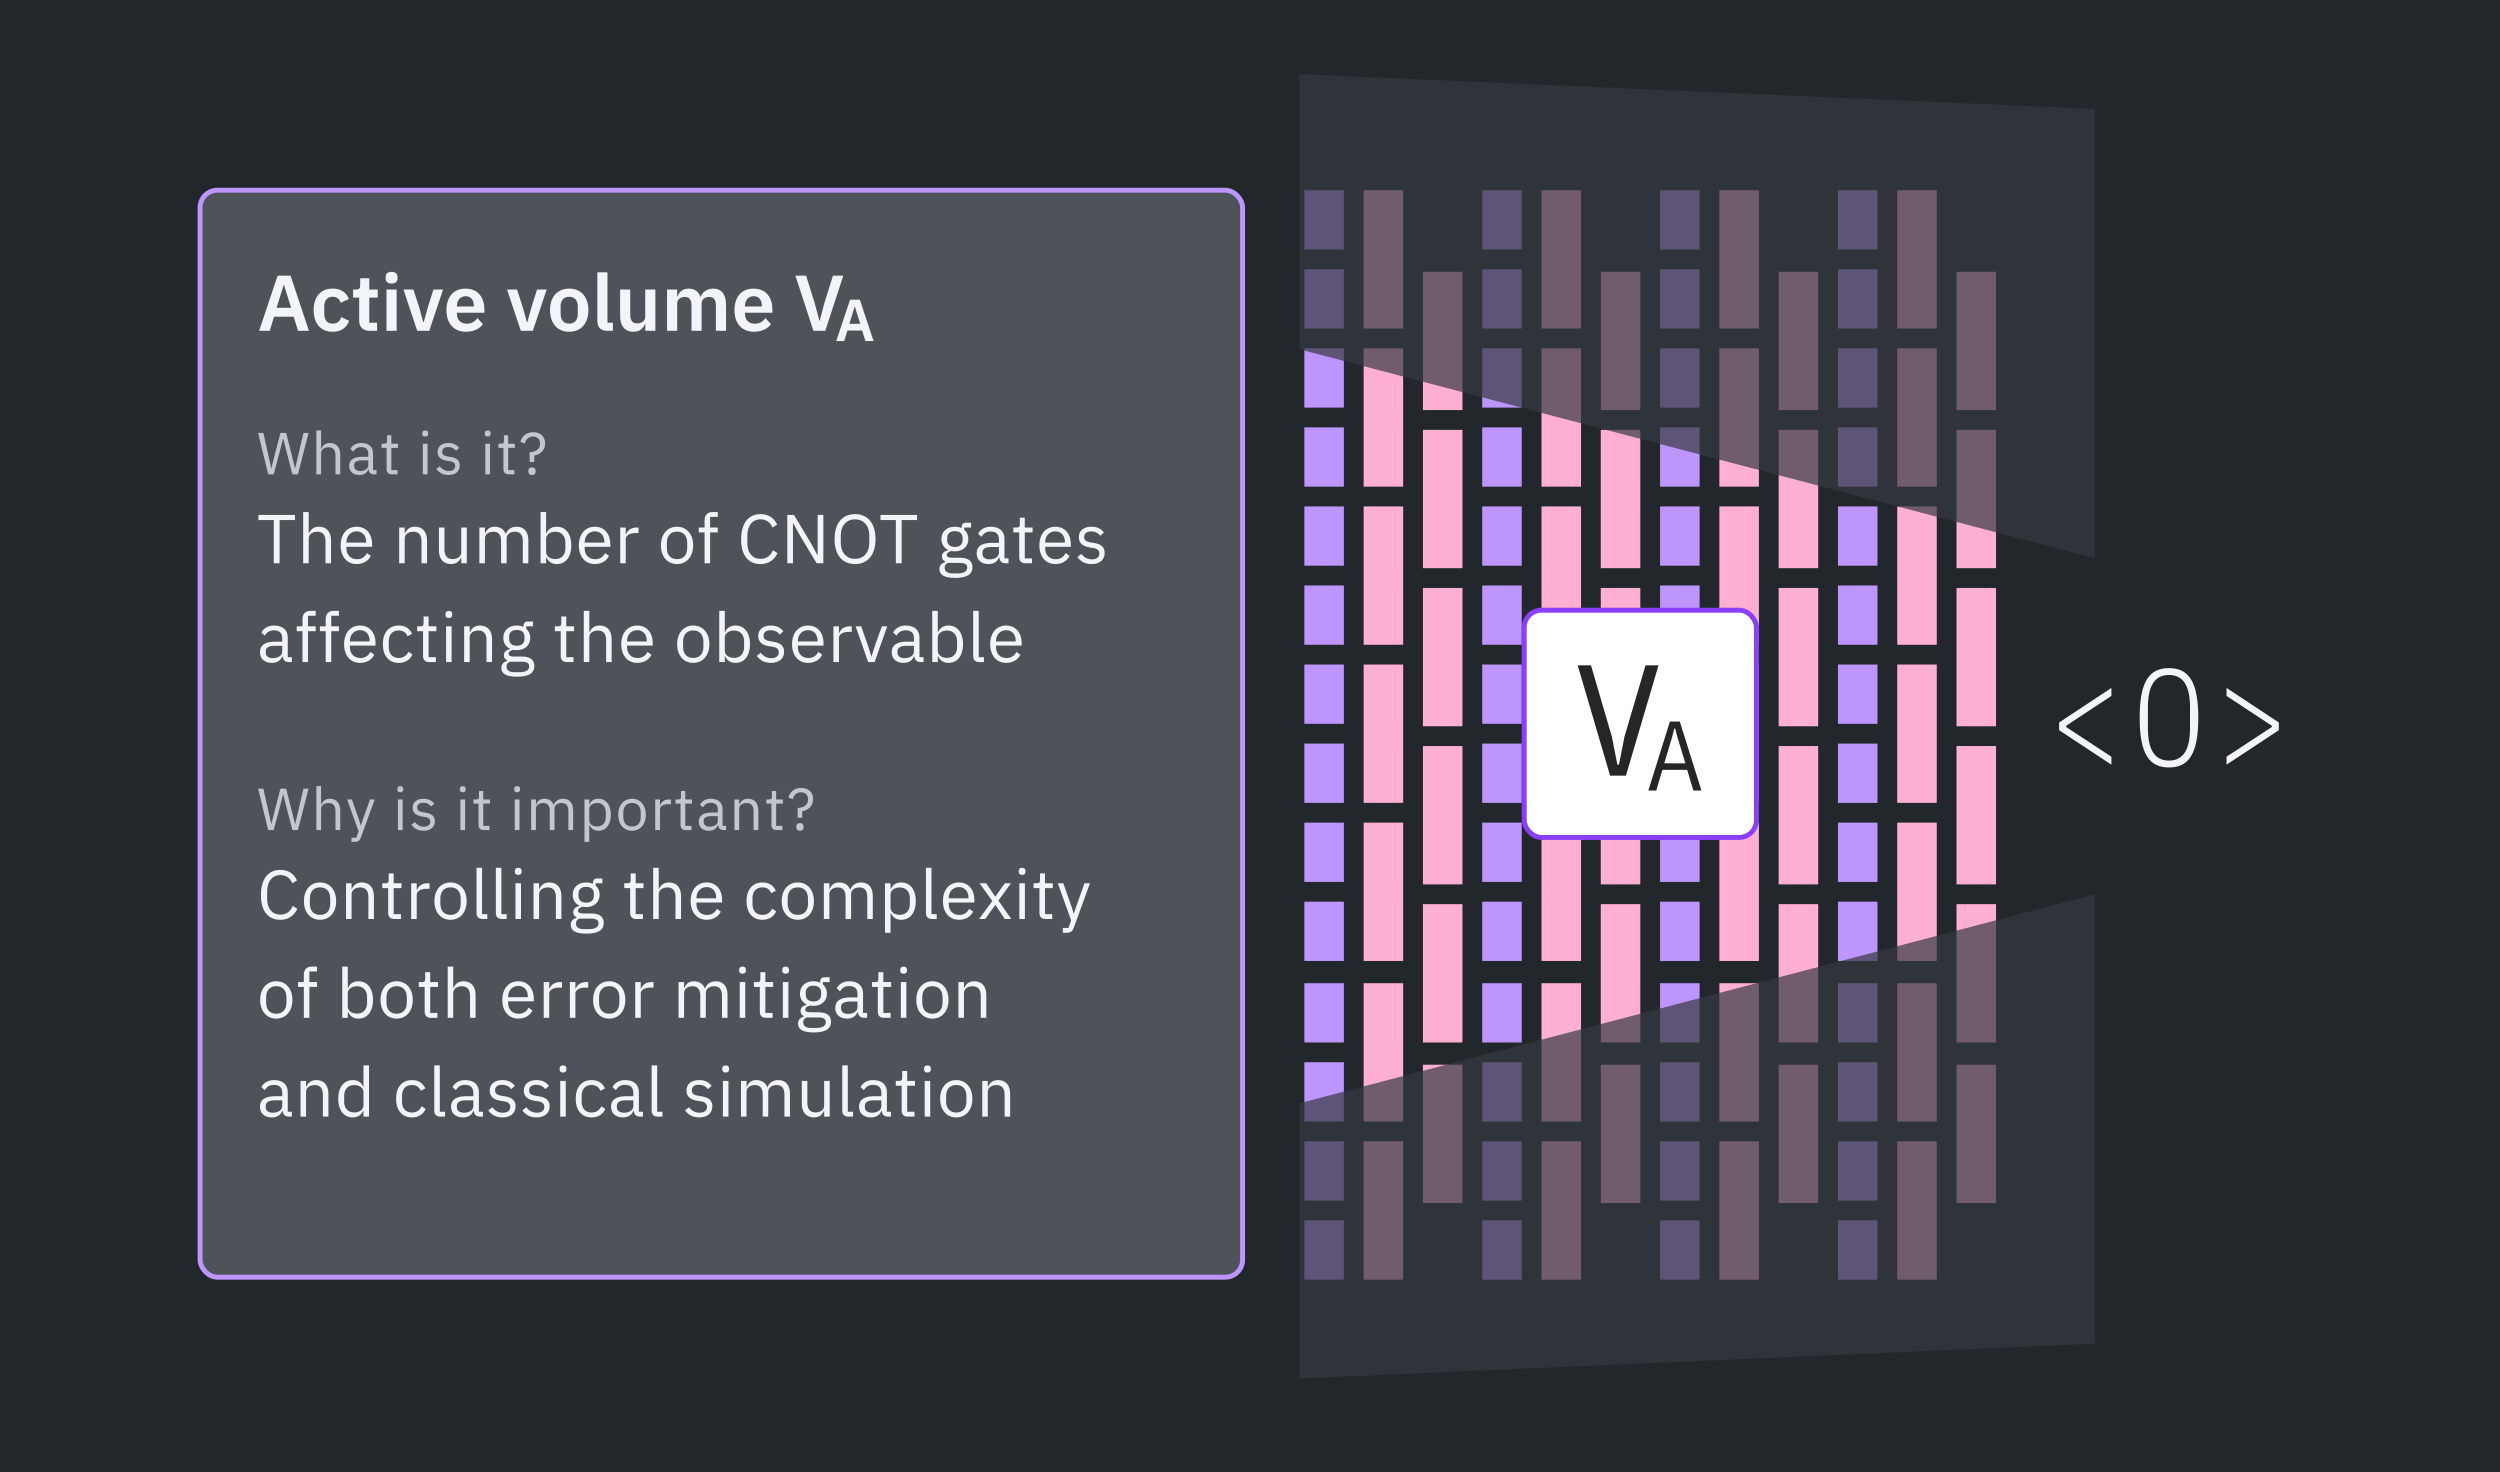 <svg width="506" height="298" viewBox="0 0 506 298" fill="none" xmlns="http://www.w3.org/2000/svg">
<rect width="506" height="298" fill="#21272A"/>
<path d="M427.349 154.777L416.766 147.787V146.227L427.349 139.237V140.852L418.186 146.896V147.146L427.349 153.162V154.777ZM438.999 155.334C435.045 155.334 433.067 152.688 433.067 145.28C433.067 137.872 435.045 135.226 438.999 135.226C442.954 135.226 444.932 137.872 444.932 145.28C444.932 152.688 442.954 155.334 438.999 155.334ZM438.999 153.942C441.924 153.942 443.261 151.686 443.261 147.397V143.164C443.261 138.875 441.924 136.619 438.999 136.619C436.075 136.619 434.738 138.875 434.738 143.164V147.397C434.738 151.686 436.075 153.942 438.999 153.942ZM450.65 154.777V153.162L459.813 147.146V146.896L450.65 140.852V139.237L461.233 146.227V147.787L450.65 154.777Z" fill="#F2F4F8"/>
<rect x="264" y="38.5" width="8" height="12" fill="#BE95FF"/>
<rect x="264" y="54.5" width="8" height="12" fill="#BE95FF"/>
<rect x="264" y="70.5" width="8" height="12" fill="#BE95FF"/>
<rect x="264" y="86.5" width="8" height="12" fill="#BE95FF"/>
<rect x="264" y="102.5" width="8" height="12" fill="#BE95FF"/>
<rect x="264" y="118.5" width="8" height="12" fill="#BE95FF"/>
<rect x="264" y="134.5" width="8" height="12" fill="#BE95FF"/>
<rect x="264" y="150.5" width="8" height="12" fill="#BE95FF"/>
<rect x="264" y="166.5" width="8" height="12" fill="#BE95FF"/>
<rect x="264" y="182.5" width="8" height="12" fill="#BE95FF"/>
<rect x="276" y="38.5" width="8" height="28" fill="#FFAFD2"/>
<rect x="276" y="70.5" width="8" height="28" fill="#FFAFD2"/>
<rect x="276" y="102.5" width="8" height="28" fill="#FFAFD2"/>
<rect x="276" y="134.5" width="8" height="28" fill="#FFAFD2"/>
<rect x="276" y="166.5" width="8" height="28" fill="#FFAFD2"/>
<rect x="288" y="55" width="8" height="28" fill="#FFAFD2"/>
<rect x="288" y="87" width="8" height="28" fill="#FFAFD2"/>
<rect x="288" y="119" width="8" height="28" fill="#FFAFD2"/>
<rect x="288" y="151" width="8" height="28" fill="#FFAFD2"/>
<rect x="288" y="183" width="8" height="28" fill="#FFAFD2"/>
<rect x="264" y="199" width="8" height="12" fill="#BE95FF"/>
<rect x="264" y="215" width="8" height="12" fill="#BE95FF"/>
<rect x="276" y="199" width="8" height="28" fill="#FFAFD2"/>
<rect x="288" y="215.5" width="8" height="28" fill="#FFAFD2"/>
<rect x="264" y="231" width="8" height="12" fill="#BE95FF"/>
<rect x="264" y="247" width="8" height="12" fill="#BE95FF"/>
<rect x="276" y="231" width="8" height="28" fill="#FFAFD2"/>
<rect x="300" y="38.5" width="8" height="12" fill="#BE95FF"/>
<rect x="300" y="54.5" width="8" height="12" fill="#BE95FF"/>
<rect x="300" y="70.5" width="8" height="12" fill="#BE95FF"/>
<rect x="300" y="86.5" width="8" height="12" fill="#BE95FF"/>
<rect x="300" y="102.5" width="8" height="12" fill="#BE95FF"/>
<rect x="300" y="118.5" width="8" height="12" fill="#BE95FF"/>
<rect x="300" y="134.5" width="8" height="12" fill="#BE95FF"/>
<rect x="300" y="150.5" width="8" height="12" fill="#BE95FF"/>
<rect x="300" y="166.5" width="8" height="12" fill="#BE95FF"/>
<rect x="300" y="182.5" width="8" height="12" fill="#BE95FF"/>
<rect x="312" y="38.5" width="8" height="28" fill="#FFAFD2"/>
<rect x="312" y="70.5" width="8" height="28" fill="#FFAFD2"/>
<rect x="312" y="102.5" width="8" height="28" fill="#FFAFD2"/>
<rect x="312" y="134.5" width="8" height="28" fill="#FFAFD2"/>
<rect x="312" y="166.5" width="8" height="28" fill="#FFAFD2"/>
<rect x="324" y="55" width="8" height="28" fill="#FFAFD2"/>
<rect x="324" y="87" width="8" height="28" fill="#FFAFD2"/>
<rect x="324" y="119" width="8" height="28" fill="#FFAFD2"/>
<rect x="324" y="151" width="8" height="28" fill="#FFAFD2"/>
<rect x="324" y="183" width="8" height="28" fill="#FFAFD2"/>
<rect x="300" y="199" width="8" height="12" fill="#BE95FF"/>
<rect x="300" y="215" width="8" height="12" fill="#BE95FF"/>
<rect x="312" y="199" width="8" height="28" fill="#FFAFD2"/>
<rect x="324" y="215.5" width="8" height="28" fill="#FFAFD2"/>
<rect x="300" y="231" width="8" height="12" fill="#BE95FF"/>
<rect x="300" y="247" width="8" height="12" fill="#BE95FF"/>
<rect x="312" y="231" width="8" height="28" fill="#FFAFD2"/>
<rect x="336" y="38.5" width="8" height="12" fill="#BE95FF"/>
<rect x="336" y="54.5" width="8" height="12" fill="#BE95FF"/>
<rect x="336" y="70.5" width="8" height="12" fill="#BE95FF"/>
<rect x="336" y="86.5" width="8" height="12" fill="#BE95FF"/>
<rect x="336" y="102.5" width="8" height="12" fill="#BE95FF"/>
<rect x="336" y="118.5" width="8" height="12" fill="#BE95FF"/>
<rect x="336" y="134.5" width="8" height="12" fill="#BE95FF"/>
<rect x="336" y="150.5" width="8" height="12" fill="#BE95FF"/>
<rect x="336" y="166.5" width="8" height="12" fill="#BE95FF"/>
<rect x="336" y="182.5" width="8" height="12" fill="#BE95FF"/>
<rect x="348" y="38.5" width="8" height="28" fill="#FFAFD2"/>
<rect x="348" y="70.5" width="8" height="28" fill="#FFAFD2"/>
<rect x="348" y="102.5" width="8" height="28" fill="#FFAFD2"/>
<rect x="348" y="134.5" width="8" height="28" fill="#FFAFD2"/>
<rect x="348" y="166.5" width="8" height="28" fill="#FFAFD2"/>
<rect x="360" y="55" width="8" height="28" fill="#FFAFD2"/>
<rect x="360" y="87" width="8" height="28" fill="#FFAFD2"/>
<rect x="360" y="119" width="8" height="28" fill="#FFAFD2"/>
<rect x="360" y="151" width="8" height="28" fill="#FFAFD2"/>
<rect x="360" y="183" width="8" height="28" fill="#FFAFD2"/>
<rect x="336" y="199" width="8" height="12" fill="#BE95FF"/>
<rect x="336" y="215" width="8" height="12" fill="#BE95FF"/>
<rect x="348" y="199" width="8" height="28" fill="#FFAFD2"/>
<rect x="360" y="215.5" width="8" height="28" fill="#FFAFD2"/>
<rect x="336" y="231" width="8" height="12" fill="#BE95FF"/>
<rect x="336" y="247" width="8" height="12" fill="#BE95FF"/>
<rect x="348" y="231" width="8" height="28" fill="#FFAFD2"/>
<rect x="372" y="38.5" width="8" height="12" fill="#BE95FF"/>
<rect x="372" y="54.5" width="8" height="12" fill="#BE95FF"/>
<rect x="372" y="70.5" width="8" height="12" fill="#BE95FF"/>
<rect x="372" y="86.5" width="8" height="12" fill="#BE95FF"/>
<rect x="372" y="102.5" width="8" height="12" fill="#BE95FF"/>
<rect x="372" y="118.5" width="8" height="12" fill="#BE95FF"/>
<rect x="372" y="134.5" width="8" height="12" fill="#BE95FF"/>
<rect x="372" y="150.5" width="8" height="12" fill="#BE95FF"/>
<rect x="372" y="166.5" width="8" height="12" fill="#BE95FF"/>
<rect x="372" y="182.5" width="8" height="12" fill="#BE95FF"/>
<rect x="384" y="38.5" width="8" height="28" fill="#FFAFD2"/>
<rect x="384" y="70.5" width="8" height="28" fill="#FFAFD2"/>
<rect x="384" y="102.5" width="8" height="28" fill="#FFAFD2"/>
<rect x="384" y="134.5" width="8" height="28" fill="#FFAFD2"/>
<rect x="384" y="166.5" width="8" height="28" fill="#FFAFD2"/>
<rect x="396" y="55" width="8" height="28" fill="#FFAFD2"/>
<rect x="396" y="87" width="8" height="28" fill="#FFAFD2"/>
<rect x="396" y="119" width="8" height="28" fill="#FFAFD2"/>
<rect x="396" y="151" width="8" height="28" fill="#FFAFD2"/>
<rect x="396" y="183" width="8" height="28" fill="#FFAFD2"/>
<rect x="372" y="199" width="8" height="12" fill="#BE95FF"/>
<rect x="372" y="215" width="8" height="12" fill="#BE95FF"/>
<rect x="384" y="199" width="8" height="28" fill="#FFAFD2"/>
<rect x="396" y="215.5" width="8" height="28" fill="#FFAFD2"/>
<rect x="372" y="231" width="8" height="12" fill="#BE95FF"/>
<rect x="372" y="247" width="8" height="12" fill="#BE95FF"/>
<rect x="384" y="231" width="8" height="28" fill="#FFAFD2"/>
<rect x="40.5" y="38.5" width="211" height="220" rx="3.5" fill="#4D5358" stroke="#BE95FF"/>
<path d="M176.812 69.032H175.168L174.496 66.896H171.52L170.86 69.032H169.252L172.06 60.656H174.028L176.812 69.032ZM174.112 65.54L173.032 62.096H172.972L171.904 65.54H174.112Z" fill="#F2F4F8"/>
<path d="M62.525 66.958H60.333L59.437 64.11H55.469L54.589 66.958H52.445L56.189 55.79H58.813L62.525 66.958ZM58.925 62.302L57.485 57.71H57.405L55.981 62.302H58.925ZM67.339 67.15C64.875 67.15 63.483 65.454 63.483 62.766C63.483 60.094 64.875 58.414 67.339 58.414C69.019 58.414 70.123 59.214 70.619 60.526L68.939 61.278C68.747 60.574 68.219 60.062 67.339 60.062C66.203 60.062 65.627 60.862 65.627 62.03V63.55C65.627 64.718 66.203 65.502 67.339 65.502C68.315 65.502 68.795 64.942 69.099 64.19L70.667 64.942C70.123 66.414 68.955 67.15 67.339 67.15ZM74.855 66.958C73.447 66.958 72.695 66.19 72.695 64.83V60.238H71.463V58.606H72.103C72.71 58.606 72.903 58.318 72.903 57.742V56.318H74.743V58.606H76.454V60.238H74.743V65.326H76.326V66.958H74.855ZM79.255 57.39C78.407 57.39 78.055 56.958 78.055 56.366V56.046C78.055 55.454 78.407 55.022 79.255 55.022C80.087 55.022 80.455 55.454 80.455 56.046V56.366C80.455 56.958 80.087 57.39 79.255 57.39ZM78.231 66.958V58.606H80.279V66.958H78.231ZM86.877 66.958H84.445L81.661 58.606H83.677L84.845 62.206L85.661 65.182H85.773L86.589 62.206L87.725 58.606H89.677L86.877 66.958ZM94.294 67.15C91.83 67.15 90.358 65.438 90.358 62.766C90.358 60.126 91.782 58.414 94.23 58.414C96.838 58.414 98.038 60.334 98.038 62.622V63.294H92.486V63.502C92.486 64.702 93.174 65.518 94.518 65.518C95.526 65.518 96.134 65.038 96.646 64.382L97.75 65.614C97.062 66.558 95.846 67.15 94.294 67.15ZM94.262 59.95C93.19 59.95 92.486 60.75 92.486 61.902V62.03H95.91V61.886C95.91 60.734 95.318 59.95 94.262 59.95ZM107.846 66.958H105.414L102.63 58.606H104.646L105.814 62.206L106.63 65.182H106.742L107.558 62.206L108.694 58.606H110.646L107.846 66.958ZM115.199 67.15C112.815 67.15 111.327 65.454 111.327 62.766C111.327 60.094 112.815 58.414 115.199 58.414C117.599 58.414 119.087 60.094 119.087 62.766C119.087 65.454 117.599 67.15 115.199 67.15ZM115.199 65.502C116.271 65.502 116.943 64.814 116.943 63.55V61.998C116.943 60.75 116.271 60.062 115.199 60.062C114.143 60.062 113.471 60.75 113.471 61.998V63.55C113.471 64.814 114.143 65.502 115.199 65.502ZM124.055 66.958H122.951C121.559 66.958 120.903 66.222 120.903 64.942V55.118H122.951V65.326H124.055V66.958ZM130.598 66.958V65.566H130.518C130.23 66.398 129.558 67.15 128.182 67.15C126.47 67.15 125.51 65.966 125.51 63.886V58.606H127.558V63.678C127.558 64.83 127.99 65.454 128.966 65.454C129.782 65.454 130.598 65.022 130.598 64.126V58.606H132.646V66.958H130.598ZM137.06 66.958H135.012V58.606H137.06V59.998H137.14C137.46 59.118 138.132 58.414 139.38 58.414C140.516 58.414 141.396 58.974 141.796 60.094H141.828C142.132 59.166 143.06 58.414 144.388 58.414C146.02 58.414 146.948 59.598 146.948 61.678V66.958H144.9V61.886C144.9 60.686 144.468 60.094 143.556 60.094C142.756 60.094 142.004 60.542 142.004 61.438V66.958H139.956V61.886C139.956 60.686 139.524 60.094 138.612 60.094C137.828 60.094 137.06 60.542 137.06 61.438V66.958ZM152.591 67.15C150.127 67.15 148.655 65.438 148.655 62.766C148.655 60.126 150.079 58.414 152.527 58.414C155.135 58.414 156.335 60.334 156.335 62.622V63.294H150.783V63.502C150.783 64.702 151.471 65.518 152.815 65.518C153.823 65.518 154.431 65.038 154.943 64.382L156.047 65.614C155.359 66.558 154.143 67.15 152.591 67.15ZM152.559 59.95C151.487 59.95 150.783 60.75 150.783 61.902V62.03H154.207V61.886C154.207 60.734 153.615 59.95 152.559 59.95ZM167.038 66.958H164.638L160.99 55.79H163.15L164.862 61.23L165.854 64.942H165.902L166.878 61.23L168.59 55.79H170.686L167.038 66.958Z" fill="#F2F4F8"/>
<path d="M55.396 96H54.28L52.24 87.624H53.308L54.208 91.656L54.904 94.788H54.928L55.708 91.656L56.764 87.624H57.916L58.936 91.656L59.716 94.776H59.752L60.472 91.656L61.42 87.624H62.452L60.304 96H59.188L58.096 91.824L57.328 88.752H57.304L56.512 91.824L55.396 96ZM64.028 96V87.12H64.987V90.816H65.035C65.335 90.12 65.864 89.664 66.787 89.664C68.059 89.664 68.864 90.528 68.864 92.028V96H67.903V92.196C67.903 91.092 67.424 90.528 66.499 90.528C65.731 90.528 64.987 90.912 64.987 91.704V96H64.028ZM76.208 96H75.668C74.96 96 74.672 95.568 74.6 94.992H74.54C74.276 95.748 73.616 96.144 72.752 96.144C71.444 96.144 70.676 95.424 70.676 94.272C70.676 93.108 71.516 92.46 73.316 92.46H74.54V91.848C74.54 90.972 74.06 90.492 73.076 90.492C72.332 90.492 71.84 90.852 71.504 91.416L70.928 90.876C71.264 90.216 72.008 89.664 73.124 89.664C74.612 89.664 75.5 90.444 75.5 91.752V95.16H76.208V96ZM72.908 95.328C73.856 95.328 74.54 94.836 74.54 94.2V93.18H73.268C72.176 93.18 71.684 93.516 71.684 94.116V94.368C71.684 94.98 72.164 95.328 72.908 95.328ZM80.466 96H79.266C78.606 96 78.246 95.58 78.246 94.98V90.648H77.226V89.808H77.802C78.21 89.808 78.342 89.664 78.342 89.244V88.092H79.206V89.808H80.562V90.648H79.206V95.16H80.466V96ZM86.061 88.356C85.653 88.356 85.473 88.14 85.473 87.816V87.66C85.473 87.336 85.653 87.12 86.061 87.12C86.469 87.12 86.649 87.336 86.649 87.66V87.816C86.649 88.14 86.469 88.356 86.061 88.356ZM85.581 96V89.808H86.541V96H85.581ZM90.761 96.144C89.621 96.144 88.865 95.664 88.313 94.932L88.997 94.38C89.477 94.98 90.053 95.328 90.833 95.328C91.649 95.328 92.129 94.956 92.129 94.32C92.129 93.84 91.865 93.468 91.049 93.348L90.557 93.276C89.417 93.108 88.565 92.64 88.565 91.488C88.565 90.264 89.513 89.664 90.773 89.664C91.769 89.664 92.429 90.036 92.933 90.66L92.297 91.236C92.021 90.852 91.493 90.48 90.701 90.48C89.909 90.48 89.489 90.852 89.489 91.44C89.489 92.04 89.909 92.28 90.677 92.4L91.157 92.472C92.525 92.676 93.053 93.276 93.053 94.212C93.053 95.412 92.177 96.144 90.761 96.144ZM98.704 88.356C98.296 88.356 98.117 88.14 98.117 87.816V87.66C98.117 87.336 98.296 87.12 98.704 87.12C99.112 87.12 99.293 87.336 99.293 87.66V87.816C99.293 88.14 99.112 88.356 98.704 88.356ZM98.225 96V89.808H99.184V96H98.225ZM104.113 96H102.913C102.253 96 101.893 95.58 101.893 94.98V90.648H100.873V89.808H101.449C101.857 89.808 101.989 89.664 101.989 89.244V88.092H102.853V89.808H104.209V90.648H102.853V95.16H104.113V96ZM108.124 93.504H107.2V91.536C108.508 91.476 109.3 90.876 109.3 89.868V89.7C109.3 88.884 108.736 88.356 107.884 88.356C106.96 88.356 106.408 88.956 106.216 89.76L105.328 89.424C105.628 88.392 106.42 87.48 107.92 87.48C109.396 87.48 110.332 88.368 110.332 89.748C110.332 91.284 109.18 92.004 108.124 92.208V93.504ZM107.668 96.144C107.164 96.144 106.936 95.868 106.936 95.448V95.292C106.936 94.872 107.164 94.596 107.668 94.596C108.172 94.596 108.4 94.872 108.4 95.292V95.448C108.4 95.868 108.172 96.144 107.668 96.144Z" fill="#C1C7CD"/>
<path d="M59.7 105.264H56.592V114H55.416V105.264H52.308V104.228H59.7V105.264ZM61.362 114V103.64H62.482V107.952H62.538C62.888 107.14 63.504 106.608 64.582 106.608C66.066 106.608 67.004 107.616 67.004 109.366V114H65.884V109.562C65.884 108.274 65.324 107.616 64.246 107.616C63.35 107.616 62.482 108.064 62.482 108.988V114H61.362ZM72.195 114.168C70.235 114.168 68.947 112.684 68.947 110.388C68.947 108.092 70.235 106.608 72.195 106.608C74.127 106.608 75.317 108.092 75.317 110.136V110.668H70.123V111.004C70.123 112.25 70.921 113.188 72.265 113.188C73.175 113.188 73.875 112.74 74.253 111.942L75.051 112.516C74.589 113.496 73.553 114.168 72.195 114.168ZM72.195 107.546C70.977 107.546 70.123 108.47 70.123 109.73V109.828H74.113V109.674C74.113 108.4 73.343 107.546 72.195 107.546ZM81.911 114H80.791V106.776H81.911V107.952H81.967C82.317 107.14 82.933 106.608 84.011 106.608C85.495 106.608 86.433 107.616 86.433 109.366V114H85.313V109.562C85.313 108.274 84.753 107.616 83.675 107.616C82.779 107.616 81.911 108.064 81.911 108.988V114ZM93.36 114V112.824H93.304C93.024 113.51 92.478 114.168 91.274 114.168C89.79 114.168 88.838 113.16 88.838 111.41V106.776H89.958V111.214C89.958 112.502 90.532 113.16 91.61 113.16C92.492 113.16 93.36 112.726 93.36 111.774V106.776H94.48V114H93.36ZM98.145 114H97.025V106.776H98.145V107.952H98.201C98.523 107.21 99.027 106.608 100.147 106.608C101.099 106.608 101.967 107.042 102.359 108.078H102.387C102.653 107.294 103.353 106.608 104.585 106.608C106.055 106.608 106.937 107.616 106.937 109.366V114H105.817V109.562C105.817 108.288 105.327 107.616 104.235 107.616C103.353 107.616 102.541 108.064 102.541 108.988V114H101.421V109.562C101.421 108.274 100.931 107.616 99.867 107.616C98.985 107.616 98.145 108.064 98.145 108.988V114ZM109.408 114V103.64H110.528V107.952H110.584C110.962 107.042 111.704 106.608 112.698 106.608C114.504 106.608 115.638 108.078 115.638 110.388C115.638 112.698 114.504 114.168 112.698 114.168C111.704 114.168 111.018 113.72 110.584 112.824H110.528V114H109.408ZM112.39 113.16C113.65 113.16 114.434 112.292 114.434 111.004V109.772C114.434 108.484 113.65 107.616 112.39 107.616C111.368 107.616 110.528 108.204 110.528 109.002V111.69C110.528 112.628 111.368 113.16 112.39 113.16ZM120.405 114.168C118.445 114.168 117.157 112.684 117.157 110.388C117.157 108.092 118.445 106.608 120.405 106.608C122.337 106.608 123.527 108.092 123.527 110.136V110.668H118.333V111.004C118.333 112.25 119.131 113.188 120.475 113.188C121.385 113.188 122.085 112.74 122.463 111.942L123.261 112.516C122.799 113.496 121.763 114.168 120.405 114.168ZM120.405 107.546C119.187 107.546 118.333 108.47 118.333 109.73V109.828H122.323V109.674C122.323 108.4 121.553 107.546 120.405 107.546ZM126.652 114H125.532V106.776H126.652V108.106H126.722C126.974 107.42 127.632 106.776 128.808 106.776H129.242V107.896H128.584C127.38 107.896 126.652 108.414 126.652 109.1V114ZM137.032 114.168C135.1 114.168 133.77 112.684 133.77 110.388C133.77 108.092 135.1 106.608 137.032 106.608C138.964 106.608 140.294 108.092 140.294 110.388C140.294 112.684 138.964 114.168 137.032 114.168ZM137.032 113.174C138.236 113.174 139.09 112.432 139.09 110.906V109.87C139.09 108.344 138.236 107.602 137.032 107.602C135.828 107.602 134.974 108.344 134.974 109.87V110.906C134.974 112.432 135.828 113.174 137.032 113.174ZM142.606 114V107.756H141.43V106.776H142.606V105.32C142.606 104.326 143.124 103.64 144.188 103.64H145.28V104.62H143.726V106.776H145.28V107.756H143.726V114H142.606ZM153.937 114.168C151.473 114.168 150.003 112.432 150.003 109.17C150.003 105.908 151.473 104.06 153.937 104.06C155.561 104.06 156.681 104.844 157.297 106.202L156.345 106.776C155.953 105.768 155.141 105.11 153.937 105.11C152.257 105.11 151.263 106.44 151.263 108.442V109.898C151.263 111.9 152.257 113.118 153.937 113.118C155.183 113.118 156.037 112.418 156.429 111.354L157.367 111.942C156.751 113.314 155.561 114.168 153.937 114.168ZM165.284 114L161.714 108.036L160.538 105.866H160.496V114H159.348V104.228H160.706L164.276 110.192L165.452 112.362H165.494V104.228H166.642V114H165.284ZM173.061 114.168C170.541 114.168 168.917 112.39 168.917 109.114C168.917 105.838 170.541 104.06 173.061 104.06C175.581 104.06 177.205 105.838 177.205 109.114C177.205 112.39 175.581 114.168 173.061 114.168ZM173.061 113.118C174.755 113.118 175.945 111.858 175.945 109.926V108.302C175.945 106.37 174.755 105.11 173.061 105.11C171.367 105.11 170.177 106.37 170.177 108.302V109.926C170.177 111.858 171.367 113.118 173.061 113.118ZM185.604 105.264H182.496V114H181.32V105.264H178.212V104.228H185.604V105.264ZM196.824 114.798C196.824 116.282 195.648 116.968 193.324 116.968C191.07 116.968 190.146 116.324 190.146 115.19C190.146 114.406 190.58 113.986 191.294 113.79V113.636C190.888 113.44 190.65 113.118 190.65 112.628C190.65 111.9 191.168 111.55 191.896 111.368V111.312C191.042 110.906 190.538 110.108 190.538 109.1C190.538 107.63 191.616 106.608 193.254 106.608C193.772 106.608 194.234 106.706 194.626 106.888V106.762C194.626 106.202 194.864 105.796 195.466 105.796H196.544V106.776H195.172V107.238C195.69 107.686 195.998 108.33 195.998 109.1C195.998 110.57 194.92 111.592 193.268 111.592C193.03 111.592 192.778 111.564 192.568 111.522C192.092 111.648 191.616 111.886 191.616 112.334C191.616 112.768 192.064 112.88 192.722 112.88H194.262C196.054 112.88 196.824 113.608 196.824 114.798ZM195.774 114.882C195.774 114.308 195.396 113.93 194.276 113.93H191.868C191.406 114.14 191.196 114.462 191.196 114.91C191.196 115.54 191.63 116.058 192.764 116.058H193.8C195.046 116.058 195.774 115.666 195.774 114.882ZM193.268 110.696C194.22 110.696 194.822 110.248 194.822 109.296V108.904C194.822 107.952 194.22 107.504 193.268 107.504C192.316 107.504 191.714 107.952 191.714 108.904V109.296C191.714 110.248 192.316 110.696 193.268 110.696ZM204.129 114H203.499C202.673 114 202.337 113.496 202.253 112.824H202.183C201.875 113.706 201.105 114.168 200.097 114.168C198.571 114.168 197.675 113.328 197.675 111.984C197.675 110.626 198.655 109.87 200.755 109.87H202.183V109.156C202.183 108.134 201.623 107.574 200.475 107.574C199.607 107.574 199.033 107.994 198.641 108.652L197.969 108.022C198.361 107.252 199.229 106.608 200.531 106.608C202.267 106.608 203.303 107.518 203.303 109.044V113.02H204.129V114ZM200.279 113.216C201.385 113.216 202.183 112.642 202.183 111.9V110.71H200.699C199.425 110.71 198.851 111.102 198.851 111.802V112.096C198.851 112.81 199.411 113.216 200.279 113.216ZM208.884 114H207.484C206.714 114 206.294 113.51 206.294 112.81V107.756H205.104V106.776H205.776C206.252 106.776 206.406 106.608 206.406 106.118V104.774H207.414V106.776H208.996V107.756H207.414V113.02H208.884V114ZM213.617 114.168C211.657 114.168 210.369 112.684 210.369 110.388C210.369 108.092 211.657 106.608 213.617 106.608C215.549 106.608 216.739 108.092 216.739 110.136V110.668H211.545V111.004C211.545 112.25 212.343 113.188 213.687 113.188C214.597 113.188 215.297 112.74 215.675 111.942L216.473 112.516C216.011 113.496 214.975 114.168 213.617 114.168ZM213.617 107.546C212.399 107.546 211.545 108.47 211.545 109.73V109.828H215.535V109.674C215.535 108.4 214.765 107.546 213.617 107.546ZM220.915 114.168C219.585 114.168 218.703 113.608 218.059 112.754L218.857 112.11C219.417 112.81 220.089 113.216 220.999 113.216C221.951 113.216 222.511 112.782 222.511 112.04C222.511 111.48 222.203 111.046 221.251 110.906L220.677 110.822C219.347 110.626 218.353 110.08 218.353 108.736C218.353 107.308 219.459 106.608 220.929 106.608C222.091 106.608 222.861 107.042 223.449 107.77L222.707 108.442C222.385 107.994 221.769 107.56 220.845 107.56C219.921 107.56 219.431 107.994 219.431 108.68C219.431 109.38 219.921 109.66 220.817 109.8L221.377 109.884C222.973 110.122 223.589 110.822 223.589 111.914C223.589 113.314 222.567 114.168 220.915 114.168ZM59.07 134H58.44C57.614 134 57.278 133.496 57.194 132.824H57.124C56.816 133.706 56.046 134.168 55.038 134.168C53.512 134.168 52.616 133.328 52.616 131.984C52.616 130.626 53.596 129.87 55.696 129.87H57.124V129.156C57.124 128.134 56.564 127.574 55.416 127.574C54.548 127.574 53.974 127.994 53.582 128.652L52.91 128.022C53.302 127.252 54.17 126.608 55.472 126.608C57.208 126.608 58.244 127.518 58.244 129.044V133.02H59.07V134ZM55.22 133.216C56.326 133.216 57.124 132.642 57.124 131.9V130.71H55.64C54.366 130.71 53.792 131.102 53.792 131.802V132.096C53.792 132.81 54.352 133.216 55.22 133.216ZM61.221 134V127.756H60.044V126.776H61.221V125.32C61.221 124.326 61.739 123.64 62.803 123.64H63.895V124.62H62.34V126.776H63.895V127.756H62.34V134H61.221ZM65.92 134V127.756H64.744V126.776H65.92V125.32C65.92 124.326 66.438 123.64 67.502 123.64H68.594V124.62H67.04V126.776H68.594V127.756H67.04V134H65.92ZM72.888 134.168C70.928 134.168 69.64 132.684 69.64 130.388C69.64 128.092 70.928 126.608 72.888 126.608C74.82 126.608 76.01 128.092 76.01 130.136V130.668H70.816V131.004C70.816 132.25 71.614 133.188 72.958 133.188C73.868 133.188 74.568 132.74 74.946 131.942L75.744 132.516C75.282 133.496 74.246 134.168 72.888 134.168ZM72.888 127.546C71.67 127.546 70.816 128.47 70.816 129.73V129.828H74.806V129.674C74.806 128.4 74.036 127.546 72.888 127.546ZM80.704 134.168C78.674 134.168 77.484 132.698 77.484 130.388C77.484 128.078 78.674 126.608 80.704 126.608C82.132 126.608 82.986 127.308 83.406 128.302L82.468 128.778C82.201 128.036 81.585 127.602 80.704 127.602C79.374 127.602 78.688 128.512 78.688 129.772V131.004C78.688 132.264 79.374 133.174 80.704 133.174C81.614 133.174 82.272 132.74 82.663 131.914L83.475 132.46C83.013 133.496 82.076 134.168 80.704 134.168ZM88.213 134H86.813C86.043 134 85.623 133.51 85.623 132.81V127.756H84.433V126.776H85.105C85.581 126.776 85.735 126.608 85.735 126.118V124.774H86.743V126.776H88.325V127.756H86.743V133.02H88.213V134ZM90.845 125.082C90.369 125.082 90.159 124.83 90.159 124.452V124.27C90.159 123.892 90.369 123.64 90.845 123.64C91.321 123.64 91.531 123.892 91.531 124.27V124.452C91.531 124.83 91.321 125.082 90.845 125.082ZM90.285 134V126.776H91.405V134H90.285ZM95.065 134H93.945V126.776H95.065V127.952H95.121C95.471 127.14 96.087 126.608 97.165 126.608C98.649 126.608 99.587 127.616 99.587 129.366V134H98.467V129.562C98.467 128.274 97.907 127.616 96.829 127.616C95.933 127.616 95.065 128.064 95.065 128.988V134ZM108.152 134.798C108.152 136.282 106.976 136.968 104.652 136.968C102.398 136.968 101.474 136.324 101.474 135.19C101.474 134.406 101.908 133.986 102.622 133.79V133.636C102.216 133.44 101.978 133.118 101.978 132.628C101.978 131.9 102.496 131.55 103.224 131.368V131.312C102.37 130.906 101.866 130.108 101.866 129.1C101.866 127.63 102.944 126.608 104.582 126.608C105.1 126.608 105.562 126.706 105.954 126.888V126.762C105.954 126.202 106.192 125.796 106.794 125.796H107.872V126.776H106.5V127.238C107.018 127.686 107.326 128.33 107.326 129.1C107.326 130.57 106.248 131.592 104.596 131.592C104.358 131.592 104.106 131.564 103.896 131.522C103.42 131.648 102.944 131.886 102.944 132.334C102.944 132.768 103.392 132.88 104.05 132.88H105.59C107.382 132.88 108.152 133.608 108.152 134.798ZM107.102 134.882C107.102 134.308 106.724 133.93 105.604 133.93H103.196C102.734 134.14 102.524 134.462 102.524 134.91C102.524 135.54 102.958 136.058 104.092 136.058H105.128C106.374 136.058 107.102 135.666 107.102 134.882ZM104.596 130.696C105.548 130.696 106.15 130.248 106.15 129.296V128.904C106.15 127.952 105.548 127.504 104.596 127.504C103.644 127.504 103.042 127.952 103.042 128.904V129.296C103.042 130.248 103.644 130.696 104.596 130.696ZM116.083 134H114.683C113.913 134 113.493 133.51 113.493 132.81V127.756H112.303V126.776H112.975C113.451 126.776 113.605 126.608 113.605 126.118V124.774H114.613V126.776H116.195V127.756H114.613V133.02H116.083V134ZM118.155 134V123.64H119.275V127.952H119.331C119.681 127.14 120.297 126.608 121.375 126.608C122.859 126.608 123.797 127.616 123.797 129.366V134H122.677V129.562C122.677 128.274 122.117 127.616 121.039 127.616C120.143 127.616 119.275 128.064 119.275 128.988V134H118.155ZM128.988 134.168C127.028 134.168 125.74 132.684 125.74 130.388C125.74 128.092 127.028 126.608 128.988 126.608C130.92 126.608 132.11 128.092 132.11 130.136V130.668H126.916V131.004C126.916 132.25 127.714 133.188 129.058 133.188C129.968 133.188 130.668 132.74 131.046 131.942L131.844 132.516C131.382 133.496 130.346 134.168 128.988 134.168ZM128.988 127.546C127.77 127.546 126.916 128.47 126.916 129.73V129.828H130.906V129.674C130.906 128.4 130.136 127.546 128.988 127.546ZM140.314 134.168C138.382 134.168 137.052 132.684 137.052 130.388C137.052 128.092 138.382 126.608 140.314 126.608C142.246 126.608 143.576 128.092 143.576 130.388C143.576 132.684 142.246 134.168 140.314 134.168ZM140.314 133.174C141.518 133.174 142.372 132.432 142.372 130.906V129.87C142.372 128.344 141.518 127.602 140.314 127.602C139.11 127.602 138.256 128.344 138.256 129.87V130.906C138.256 132.432 139.11 133.174 140.314 133.174ZM145.578 134V123.64H146.698V127.952H146.754C147.132 127.042 147.874 126.608 148.868 126.608C150.674 126.608 151.808 128.078 151.808 130.388C151.808 132.698 150.674 134.168 148.868 134.168C147.874 134.168 147.188 133.72 146.754 132.824H146.698V134H145.578ZM148.56 133.16C149.82 133.16 150.604 132.292 150.604 131.004V129.772C150.604 128.484 149.82 127.616 148.56 127.616C147.538 127.616 146.698 128.204 146.698 129.002V131.69C146.698 132.628 147.538 133.16 148.56 133.16ZM156.029 134.168C154.699 134.168 153.817 133.608 153.173 132.754L153.971 132.11C154.531 132.81 155.203 133.216 156.113 133.216C157.065 133.216 157.625 132.782 157.625 132.04C157.625 131.48 157.317 131.046 156.365 130.906L155.791 130.822C154.461 130.626 153.467 130.08 153.467 128.736C153.467 127.308 154.573 126.608 156.043 126.608C157.205 126.608 157.975 127.042 158.563 127.77L157.821 128.442C157.499 127.994 156.883 127.56 155.959 127.56C155.035 127.56 154.545 127.994 154.545 128.68C154.545 129.38 155.035 129.66 155.931 129.8L156.491 129.884C158.087 130.122 158.703 130.822 158.703 131.914C158.703 133.314 157.681 134.168 156.029 134.168ZM163.558 134.168C161.598 134.168 160.31 132.684 160.31 130.388C160.31 128.092 161.598 126.608 163.558 126.608C165.49 126.608 166.68 128.092 166.68 130.136V130.668H161.486V131.004C161.486 132.25 162.284 133.188 163.628 133.188C164.538 133.188 165.238 132.74 165.616 131.942L166.414 132.516C165.952 133.496 164.916 134.168 163.558 134.168ZM163.558 127.546C162.34 127.546 161.486 128.47 161.486 129.73V129.828H165.476V129.674C165.476 128.4 164.706 127.546 163.558 127.546ZM169.805 134H168.685V126.776H169.805V128.106H169.875C170.127 127.42 170.785 126.776 171.961 126.776H172.395V127.896H171.737C170.533 127.896 169.805 128.414 169.805 129.1V134ZM177.021 134H175.719L173.185 126.776H174.305L175.565 130.36L176.349 132.824H176.419L177.203 130.36L178.491 126.776H179.569L177.021 134ZM186.93 134H186.3C185.474 134 185.138 133.496 185.054 132.824H184.984C184.676 133.706 183.906 134.168 182.898 134.168C181.372 134.168 180.476 133.328 180.476 131.984C180.476 130.626 181.456 129.87 183.556 129.87H184.984V129.156C184.984 128.134 184.424 127.574 183.276 127.574C182.408 127.574 181.834 127.994 181.442 128.652L180.77 128.022C181.162 127.252 182.03 126.608 183.332 126.608C185.068 126.608 186.104 127.518 186.104 129.044V133.02H186.93V134ZM183.08 133.216C184.186 133.216 184.984 132.642 184.984 131.9V130.71H183.5C182.226 130.71 181.652 131.102 181.652 131.802V132.096C181.652 132.81 182.212 133.216 183.08 133.216ZM188.689 134V123.64H189.809V127.952H189.865C190.243 127.042 190.985 126.608 191.979 126.608C193.785 126.608 194.919 128.078 194.919 130.388C194.919 132.698 193.785 134.168 191.979 134.168C190.985 134.168 190.299 133.72 189.865 132.824H189.809V134H188.689ZM191.671 133.16C192.931 133.16 193.715 132.292 193.715 131.004V129.772C193.715 128.484 192.931 127.616 191.671 127.616C190.649 127.616 189.809 128.204 189.809 129.002V131.69C189.809 132.628 190.649 133.16 191.671 133.16ZM199.154 134H198.16C197.39 134 196.97 133.51 196.97 132.838V123.64H198.09V133.02H199.154V134ZM203.66 134.168C201.7 134.168 200.412 132.684 200.412 130.388C200.412 128.092 201.7 126.608 203.66 126.608C205.592 126.608 206.782 128.092 206.782 130.136V130.668H201.588V131.004C201.588 132.25 202.386 133.188 203.73 133.188C204.64 133.188 205.34 132.74 205.718 131.942L206.516 132.516C206.054 133.496 205.018 134.168 203.66 134.168ZM203.66 127.546C202.442 127.546 201.588 128.47 201.588 129.73V129.828H205.578V129.674C205.578 128.4 204.808 127.546 203.66 127.546Z" fill="#F2F4F8"/>
<path d="M55.396 168H54.28L52.24 159.624H53.308L54.208 163.656L54.904 166.788H54.928L55.708 163.656L56.764 159.624H57.916L58.936 163.656L59.716 166.776H59.752L60.472 163.656L61.42 159.624H62.452L60.304 168H59.188L58.096 163.824L57.328 160.752H57.304L56.512 163.824L55.396 168ZM64.028 168V159.12H64.987V162.816H65.035C65.335 162.12 65.864 161.664 66.787 161.664C68.059 161.664 68.864 162.528 68.864 164.028V168H67.903V164.196C67.903 163.092 67.424 162.528 66.499 162.528C65.731 162.528 64.987 162.912 64.987 163.704V168H64.028ZM73.39 166.02L74.89 161.808H75.838L73.066 169.44C72.79 170.184 72.538 170.4 71.626 170.4H71.134V169.56H72.106L72.574 168.24L70.258 161.808H71.218L72.706 166.02L72.994 167.028H73.054L73.39 166.02ZM81.018 160.356C80.61 160.356 80.43 160.14 80.43 159.816V159.66C80.43 159.336 80.61 159.12 81.018 159.12C81.426 159.12 81.606 159.336 81.606 159.66V159.816C81.606 160.14 81.426 160.356 81.018 160.356ZM80.538 168V161.808H81.498V168H80.538ZM85.718 168.144C84.578 168.144 83.822 167.664 83.27 166.932L83.954 166.38C84.434 166.98 85.01 167.328 85.79 167.328C86.606 167.328 87.086 166.956 87.086 166.32C87.086 165.84 86.822 165.468 86.006 165.348L85.514 165.276C84.374 165.108 83.522 164.64 83.522 163.488C83.522 162.264 84.47 161.664 85.73 161.664C86.726 161.664 87.386 162.036 87.89 162.66L87.254 163.236C86.978 162.852 86.45 162.48 85.658 162.48C84.866 162.48 84.446 162.852 84.446 163.44C84.446 164.04 84.866 164.28 85.634 164.4L86.114 164.472C87.482 164.676 88.01 165.276 88.01 166.212C88.01 167.412 87.134 168.144 85.718 168.144ZM93.662 160.356C93.254 160.356 93.074 160.14 93.074 159.816V159.66C93.074 159.336 93.254 159.12 93.662 159.12C94.07 159.12 94.25 159.336 94.25 159.66V159.816C94.25 160.14 94.07 160.356 93.662 160.356ZM93.182 168V161.808H94.142V168H93.182ZM99.07 168H97.87C97.21 168 96.85 167.58 96.85 166.98V162.648H95.83V161.808H96.406C96.814 161.808 96.946 161.664 96.946 161.244V160.092H97.81V161.808H99.166V162.648H97.81V167.16H99.07V168ZM104.665 160.356C104.257 160.356 104.077 160.14 104.077 159.816V159.66C104.077 159.336 104.257 159.12 104.665 159.12C105.073 159.12 105.253 159.336 105.253 159.66V159.816C105.253 160.14 105.073 160.356 104.665 160.356ZM104.185 168V161.808H105.145V168H104.185ZM108.465 168H107.505V161.808H108.465V162.816H108.513C108.789 162.18 109.221 161.664 110.181 161.664C110.997 161.664 111.741 162.036 112.077 162.924H112.101C112.329 162.252 112.929 161.664 113.985 161.664C115.245 161.664 116.001 162.528 116.001 164.028V168H115.041V164.196C115.041 163.104 114.621 162.528 113.685 162.528C112.929 162.528 112.233 162.912 112.233 163.704V168H111.273V164.196C111.273 163.092 110.853 162.528 109.941 162.528C109.185 162.528 108.465 162.912 108.465 163.704V168ZM118.301 170.4V161.808H119.261V162.816H119.309C119.633 162.036 120.269 161.664 121.121 161.664C122.669 161.664 123.641 162.924 123.641 164.904C123.641 166.884 122.669 168.144 121.121 168.144C120.269 168.144 119.681 167.76 119.309 166.992H119.261V170.4H118.301ZM120.857 167.28C121.937 167.28 122.609 166.536 122.609 165.432V164.376C122.609 163.272 121.937 162.528 120.857 162.528C119.981 162.528 119.261 163.032 119.261 163.716V166.02C119.261 166.824 119.981 167.28 120.857 167.28ZM127.922 168.144C126.266 168.144 125.126 166.872 125.126 164.904C125.126 162.936 126.266 161.664 127.922 161.664C129.578 161.664 130.718 162.936 130.718 164.904C130.718 166.872 129.578 168.144 127.922 168.144ZM127.922 167.292C128.954 167.292 129.686 166.656 129.686 165.348V164.46C129.686 163.152 128.954 162.516 127.922 162.516C126.89 162.516 126.158 163.152 126.158 164.46V165.348C126.158 166.656 126.89 167.292 127.922 167.292ZM133.577 168H132.617V161.808H133.577V162.948H133.637C133.853 162.36 134.417 161.808 135.425 161.808H135.797V162.768H135.233C134.201 162.768 133.577 163.212 133.577 163.8V168ZM139.958 168H138.758C138.098 168 137.738 167.58 137.738 166.98V162.648H136.718V161.808H137.294C137.702 161.808 137.834 161.664 137.834 161.244V160.092H138.698V161.808H140.054V162.648H138.698V167.16H139.958V168ZM146.957 168H146.417C145.709 168 145.421 167.568 145.349 166.992H145.289C145.025 167.748 144.365 168.144 143.501 168.144C142.193 168.144 141.425 167.424 141.425 166.272C141.425 165.108 142.265 164.46 144.065 164.46H145.289V163.848C145.289 162.972 144.809 162.492 143.825 162.492C143.081 162.492 142.589 162.852 142.253 163.416L141.677 162.876C142.013 162.216 142.757 161.664 143.873 161.664C145.361 161.664 146.249 162.444 146.249 163.752V167.16H146.957V168ZM143.657 167.328C144.605 167.328 145.289 166.836 145.289 166.2V165.18H144.017C142.925 165.18 142.433 165.516 142.433 166.116V166.368C142.433 166.98 142.913 167.328 143.657 167.328ZM149.608 168H148.648V161.808H149.608V162.816H149.656C149.956 162.12 150.484 161.664 151.408 161.664C152.68 161.664 153.484 162.528 153.484 164.028V168H152.524V164.196C152.524 163.092 152.044 162.528 151.12 162.528C150.352 162.528 149.608 162.912 149.608 163.704V168ZM158.356 168H157.156C156.496 168 156.136 167.58 156.136 166.98V162.648H155.116V161.808H155.692C156.1 161.808 156.232 161.664 156.232 161.244V160.092H157.096V161.808H158.452V162.648H157.096V167.16H158.356V168ZM162.367 165.504H161.443V163.536C162.751 163.476 163.543 162.876 163.543 161.868V161.7C163.543 160.884 162.979 160.356 162.127 160.356C161.203 160.356 160.651 160.956 160.459 161.76L159.571 161.424C159.871 160.392 160.663 159.48 162.163 159.48C163.639 159.48 164.575 160.368 164.575 161.748C164.575 163.284 163.423 164.004 162.367 164.208V165.504ZM161.911 168.144C161.407 168.144 161.179 167.868 161.179 167.448V167.292C161.179 166.872 161.407 166.596 161.911 166.596C162.415 166.596 162.643 166.872 162.643 167.292V167.448C162.643 167.868 162.415 168.144 161.911 168.144Z" fill="#C1C7CD"/>
<path d="M56.746 186.168C54.282 186.168 52.812 184.432 52.812 181.17C52.812 177.908 54.282 176.06 56.746 176.06C58.37 176.06 59.49 176.844 60.106 178.202L59.154 178.776C58.762 177.768 57.95 177.11 56.746 177.11C55.066 177.11 54.072 178.44 54.072 180.442V181.898C54.072 183.9 55.066 185.118 56.746 185.118C57.992 185.118 58.846 184.418 59.238 183.354L60.176 183.942C59.56 185.314 58.37 186.168 56.746 186.168ZM64.775 186.168C62.843 186.168 61.513 184.684 61.513 182.388C61.513 180.092 62.843 178.608 64.775 178.608C66.707 178.608 68.037 180.092 68.037 182.388C68.037 184.684 66.707 186.168 64.775 186.168ZM64.775 185.174C65.979 185.174 66.833 184.432 66.833 182.906V181.87C66.833 180.344 65.979 179.602 64.775 179.602C63.571 179.602 62.717 180.344 62.717 181.87V182.906C62.717 184.432 63.571 185.174 64.775 185.174ZM71.159 186H70.039V178.776H71.159V179.952H71.215C71.565 179.14 72.181 178.608 73.259 178.608C74.743 178.608 75.681 179.616 75.681 181.366V186H74.561V181.562C74.561 180.274 74.001 179.616 72.923 179.616C72.027 179.616 71.159 180.064 71.159 180.988V186ZM81.152 186H79.752C78.982 186 78.562 185.51 78.562 184.81V179.756H77.372V178.776H78.044C78.52 178.776 78.674 178.608 78.674 178.118V176.774H79.682V178.776H81.264V179.756H79.682V185.02H81.152V186ZM84.344 186H83.225V178.776H84.344V180.106H84.415C84.666 179.42 85.325 178.776 86.501 178.776H86.934V179.896H86.276C85.073 179.896 84.344 180.414 84.344 181.1V186ZM91.187 186.168C89.255 186.168 87.925 184.684 87.925 182.388C87.925 180.092 89.255 178.608 91.187 178.608C93.119 178.608 94.449 180.092 94.449 182.388C94.449 184.684 93.119 186.168 91.187 186.168ZM91.187 185.174C92.391 185.174 93.245 184.432 93.245 182.906V181.87C93.245 180.344 92.391 179.602 91.187 179.602C89.983 179.602 89.129 180.344 89.129 181.87V182.906C89.129 184.432 89.983 185.174 91.187 185.174ZM98.635 186H97.641C96.871 186 96.451 185.51 96.451 184.838V175.64H97.571V185.02H98.635V186ZM102.541 186H101.547C100.777 186 100.357 185.51 100.357 184.838V175.64H101.477V185.02H102.541V186ZM104.891 177.082C104.415 177.082 104.205 176.83 104.205 176.452V176.27C104.205 175.892 104.415 175.64 104.891 175.64C105.367 175.64 105.577 175.892 105.577 176.27V176.452C105.577 176.83 105.367 177.082 104.891 177.082ZM104.331 186V178.776H105.451V186H104.331ZM109.111 186H107.991V178.776H109.111V179.952H109.167C109.517 179.14 110.133 178.608 111.211 178.608C112.695 178.608 113.633 179.616 113.633 181.366V186H112.513V181.562C112.513 180.274 111.953 179.616 110.875 179.616C109.979 179.616 109.111 180.064 109.111 180.988V186ZM122.198 186.798C122.198 188.282 121.022 188.968 118.698 188.968C116.444 188.968 115.52 188.324 115.52 187.19C115.52 186.406 115.954 185.986 116.668 185.79V185.636C116.262 185.44 116.024 185.118 116.024 184.628C116.024 183.9 116.542 183.55 117.27 183.368V183.312C116.416 182.906 115.912 182.108 115.912 181.1C115.912 179.63 116.99 178.608 118.628 178.608C119.146 178.608 119.608 178.706 120 178.888V178.762C120 178.202 120.238 177.796 120.84 177.796H121.918V178.776H120.546V179.238C121.064 179.686 121.372 180.33 121.372 181.1C121.372 182.57 120.294 183.592 118.642 183.592C118.404 183.592 118.152 183.564 117.942 183.522C117.466 183.648 116.99 183.886 116.99 184.334C116.99 184.768 117.438 184.88 118.096 184.88H119.636C121.428 184.88 122.198 185.608 122.198 186.798ZM121.148 186.882C121.148 186.308 120.77 185.93 119.65 185.93H117.242C116.78 186.14 116.57 186.462 116.57 186.91C116.57 187.54 117.004 188.058 118.138 188.058H119.174C120.42 188.058 121.148 187.666 121.148 186.882ZM118.642 182.696C119.594 182.696 120.196 182.248 120.196 181.296V180.904C120.196 179.952 119.594 179.504 118.642 179.504C117.69 179.504 117.088 179.952 117.088 180.904V181.296C117.088 182.248 117.69 182.696 118.642 182.696ZM130.129 186H128.729C127.959 186 127.539 185.51 127.539 184.81V179.756H126.349V178.776H127.021C127.497 178.776 127.651 178.608 127.651 178.118V176.774H128.659V178.776H130.241V179.756H128.659V185.02H130.129V186ZM132.202 186V175.64H133.322V179.952H133.378C133.728 179.14 134.344 178.608 135.422 178.608C136.906 178.608 137.844 179.616 137.844 181.366V186H136.724V181.562C136.724 180.274 136.164 179.616 135.086 179.616C134.19 179.616 133.322 180.064 133.322 180.988V186H132.202ZM143.035 186.168C141.075 186.168 139.787 184.684 139.787 182.388C139.787 180.092 141.075 178.608 143.035 178.608C144.967 178.608 146.157 180.092 146.157 182.136V182.668H140.963V183.004C140.963 184.25 141.761 185.188 143.105 185.188C144.015 185.188 144.715 184.74 145.093 183.942L145.891 184.516C145.429 185.496 144.393 186.168 143.035 186.168ZM143.035 179.546C141.817 179.546 140.963 180.47 140.963 181.73V181.828H144.953V181.674C144.953 180.4 144.183 179.546 143.035 179.546ZM154.319 186.168C152.289 186.168 151.099 184.698 151.099 182.388C151.099 180.078 152.289 178.608 154.319 178.608C155.747 178.608 156.601 179.308 157.021 180.302L156.083 180.778C155.817 180.036 155.201 179.602 154.319 179.602C152.989 179.602 152.303 180.512 152.303 181.772V183.004C152.303 184.264 152.989 185.174 154.319 185.174C155.229 185.174 155.887 184.74 156.279 183.914L157.091 184.46C156.629 185.496 155.691 186.168 154.319 186.168ZM161.48 186.168C159.548 186.168 158.218 184.684 158.218 182.388C158.218 180.092 159.548 178.608 161.48 178.608C163.412 178.608 164.742 180.092 164.742 182.388C164.742 184.684 163.412 186.168 161.48 186.168ZM161.48 185.174C162.684 185.174 163.538 184.432 163.538 182.906V181.87C163.538 180.344 162.684 179.602 161.48 179.602C160.276 179.602 159.422 180.344 159.422 181.87V182.906C159.422 184.432 160.276 185.174 161.48 185.174ZM167.864 186H166.744V178.776H167.864V179.952H167.92C168.242 179.21 168.746 178.608 169.866 178.608C170.818 178.608 171.686 179.042 172.078 180.078H172.106C172.372 179.294 173.072 178.608 174.304 178.608C175.774 178.608 176.656 179.616 176.656 181.366V186H175.536V181.562C175.536 180.288 175.046 179.616 173.954 179.616C173.072 179.616 172.26 180.064 172.26 180.988V186H171.14V181.562C171.14 180.274 170.65 179.616 169.586 179.616C168.704 179.616 167.864 180.064 167.864 180.988V186ZM179.126 188.8V178.776H180.246V179.952H180.302C180.68 179.042 181.422 178.608 182.416 178.608C184.222 178.608 185.356 180.078 185.356 182.388C185.356 184.698 184.222 186.168 182.416 186.168C181.422 186.168 180.736 185.72 180.302 184.824H180.246V188.8H179.126ZM182.108 185.16C183.368 185.16 184.152 184.292 184.152 183.004V181.772C184.152 180.484 183.368 179.616 182.108 179.616C181.086 179.616 180.246 180.204 180.246 181.002V183.69C180.246 184.628 181.086 185.16 182.108 185.16ZM189.592 186H188.598C187.828 186 187.408 185.51 187.408 184.838V175.64H188.528V185.02H189.592V186ZM194.098 186.168C192.138 186.168 190.85 184.684 190.85 182.388C190.85 180.092 192.138 178.608 194.098 178.608C196.03 178.608 197.22 180.092 197.22 182.136V182.668H192.026V183.004C192.026 184.25 192.824 185.188 194.168 185.188C195.078 185.188 195.778 184.74 196.156 183.942L196.954 184.516C196.492 185.496 195.456 186.168 194.098 186.168ZM194.098 179.546C192.88 179.546 192.026 180.47 192.026 181.73V181.828H196.016V181.674C196.016 180.4 195.246 179.546 194.098 179.546ZM198.166 186L200.84 182.36L198.278 178.776H199.594L201.428 181.464H201.47L203.374 178.776H204.62L202.072 182.276L204.676 186H203.36L201.484 183.172H201.442L199.412 186H198.166ZM206.877 177.082C206.401 177.082 206.191 176.83 206.191 176.452V176.27C206.191 175.892 206.401 175.64 206.877 175.64C207.353 175.64 207.563 175.892 207.563 176.27V176.452C207.563 176.83 207.353 177.082 206.877 177.082ZM206.317 186V178.776H207.437V186H206.317ZM212.973 186H211.573C210.803 186 210.383 185.51 210.383 184.81V179.756H209.193V178.776H209.865C210.341 178.776 210.495 178.608 210.495 178.118V176.774H211.503V178.776H213.085V179.756H211.503V185.02H212.973V186ZM217.747 183.69L219.497 178.776H220.603L217.369 187.68C217.047 188.548 216.753 188.8 215.689 188.8H215.115V187.82H216.249L216.795 186.28L214.093 178.776H215.213L216.949 183.69L217.285 184.866H217.355L217.747 183.69ZM55.92 206.168C53.988 206.168 52.658 204.684 52.658 202.388C52.658 200.092 53.988 198.608 55.92 198.608C57.852 198.608 59.182 200.092 59.182 202.388C59.182 204.684 57.852 206.168 55.92 206.168ZM55.92 205.174C57.124 205.174 57.978 204.432 57.978 202.906V201.87C57.978 200.344 57.124 199.602 55.92 199.602C54.716 199.602 53.862 200.344 53.862 201.87V202.906C53.862 204.432 54.716 205.174 55.92 205.174ZM61.494 206V199.756H60.318V198.776H61.494V197.32C61.494 196.326 62.012 195.64 63.076 195.64H64.168V196.62H62.614V198.776H64.168V199.756H62.614V206H61.494ZM69.27 206V195.64H70.39V199.952H70.446C70.824 199.042 71.566 198.608 72.56 198.608C74.366 198.608 75.5 200.078 75.5 202.388C75.5 204.698 74.366 206.168 72.56 206.168C71.566 206.168 70.88 205.72 70.446 204.824H70.39V206H69.27ZM72.252 205.16C73.512 205.16 74.296 204.292 74.296 203.004V201.772C74.296 200.484 73.512 199.616 72.252 199.616C71.23 199.616 70.39 200.204 70.39 201.002V203.69C70.39 204.628 71.23 205.16 72.252 205.16ZM80.281 206.168C78.349 206.168 77.019 204.684 77.019 202.388C77.019 200.092 78.349 198.608 80.281 198.608C82.213 198.608 83.543 200.092 83.543 202.388C83.543 204.684 82.213 206.168 80.281 206.168ZM80.281 205.174C81.485 205.174 82.339 204.432 82.339 202.906V201.87C82.339 200.344 81.485 199.602 80.281 199.602C79.077 199.602 78.223 200.344 78.223 201.87V202.906C78.223 204.432 79.077 205.174 80.281 205.174ZM88.541 206H87.141C86.371 206 85.951 205.51 85.951 204.81V199.756H84.761V198.776H85.433C85.909 198.776 86.063 198.608 86.063 198.118V196.774H87.071V198.776H88.653V199.756H87.071V205.02H88.541V206ZM90.613 206V195.64H91.733V199.952H91.789C92.139 199.14 92.755 198.608 93.833 198.608C95.317 198.608 96.255 199.616 96.255 201.366V206H95.135V201.562C95.135 200.274 94.575 199.616 93.497 199.616C92.601 199.616 91.733 200.064 91.733 200.988V206H90.613ZM104.915 206.168C102.955 206.168 101.667 204.684 101.667 202.388C101.667 200.092 102.955 198.608 104.915 198.608C106.847 198.608 108.037 200.092 108.037 202.136V202.668H102.843V203.004C102.843 204.25 103.641 205.188 104.985 205.188C105.895 205.188 106.595 204.74 106.973 203.942L107.771 204.516C107.309 205.496 106.273 206.168 104.915 206.168ZM104.915 199.546C103.697 199.546 102.843 200.47 102.843 201.73V201.828H106.833V201.674C106.833 200.4 106.063 199.546 104.915 199.546ZM111.162 206H110.042V198.776H111.162V200.106H111.232C111.484 199.42 112.142 198.776 113.318 198.776H113.752V199.896H113.094C111.89 199.896 111.162 200.414 111.162 201.1V206ZM116.463 206H115.343V198.776H116.463V200.106H116.533C116.785 199.42 117.443 198.776 118.619 198.776H119.053V199.896H118.395C117.191 199.896 116.463 200.414 116.463 201.1V206ZM123.305 206.168C121.373 206.168 120.043 204.684 120.043 202.388C120.043 200.092 121.373 198.608 123.305 198.608C125.237 198.608 126.567 200.092 126.567 202.388C126.567 204.684 125.237 206.168 123.305 206.168ZM123.305 205.174C124.509 205.174 125.363 204.432 125.363 202.906V201.87C125.363 200.344 124.509 199.602 123.305 199.602C122.101 199.602 121.247 200.344 121.247 201.87V202.906C121.247 204.432 122.101 205.174 123.305 205.174ZM129.689 206H128.569V198.776H129.689V200.106H129.759C130.011 199.42 130.669 198.776 131.845 198.776H132.279V199.896H131.621C130.417 199.896 129.689 200.414 129.689 201.1V206ZM138.458 206H137.338V198.776H138.458V199.952H138.514C138.836 199.21 139.34 198.608 140.46 198.608C141.412 198.608 142.28 199.042 142.672 200.078H142.7C142.966 199.294 143.666 198.608 144.898 198.608C146.368 198.608 147.25 199.616 147.25 201.366V206H146.13V201.562C146.13 200.288 145.64 199.616 144.548 199.616C143.666 199.616 142.854 200.064 142.854 200.988V206H141.734V201.562C141.734 200.274 141.244 199.616 140.18 199.616C139.298 199.616 138.458 200.064 138.458 200.988V206ZM150.281 197.082C149.805 197.082 149.595 196.83 149.595 196.452V196.27C149.595 195.892 149.805 195.64 150.281 195.64C150.757 195.64 150.967 195.892 150.967 196.27V196.452C150.967 196.83 150.757 197.082 150.281 197.082ZM149.721 206V198.776H150.841V206H149.721ZM156.377 206H154.977C154.207 206 153.787 205.51 153.787 204.81V199.756H152.597V198.776H153.269C153.745 198.776 153.899 198.608 153.899 198.118V196.774H154.907V198.776H156.489V199.756H154.907V205.02H156.377V206ZM159.009 197.082C158.533 197.082 158.323 196.83 158.323 196.452V196.27C158.323 195.892 158.533 195.64 159.009 195.64C159.485 195.64 159.695 195.892 159.695 196.27V196.452C159.695 196.83 159.485 197.082 159.009 197.082ZM158.449 206V198.776H159.569V206H158.449ZM168.199 206.798C168.199 208.282 167.023 208.968 164.699 208.968C162.445 208.968 161.521 208.324 161.521 207.19C161.521 206.406 161.955 205.986 162.669 205.79V205.636C162.263 205.44 162.025 205.118 162.025 204.628C162.025 203.9 162.543 203.55 163.271 203.368V203.312C162.417 202.906 161.913 202.108 161.913 201.1C161.913 199.63 162.991 198.608 164.629 198.608C165.147 198.608 165.609 198.706 166.001 198.888V198.762C166.001 198.202 166.239 197.796 166.841 197.796H167.919V198.776H166.547V199.238C167.065 199.686 167.373 200.33 167.373 201.1C167.373 202.57 166.295 203.592 164.643 203.592C164.405 203.592 164.153 203.564 163.943 203.522C163.467 203.648 162.991 203.886 162.991 204.334C162.991 204.768 163.439 204.88 164.097 204.88H165.637C167.429 204.88 168.199 205.608 168.199 206.798ZM167.149 206.882C167.149 206.308 166.771 205.93 165.651 205.93H163.243C162.781 206.14 162.571 206.462 162.571 206.91C162.571 207.54 163.005 208.058 164.139 208.058H165.175C166.421 208.058 167.149 207.666 167.149 206.882ZM164.643 202.696C165.595 202.696 166.197 202.248 166.197 201.296V200.904C166.197 199.952 165.595 199.504 164.643 199.504C163.691 199.504 163.089 199.952 163.089 200.904V201.296C163.089 202.248 163.691 202.696 164.643 202.696ZM175.505 206H174.875C174.049 206 173.713 205.496 173.629 204.824H173.559C173.251 205.706 172.481 206.168 171.473 206.168C169.947 206.168 169.051 205.328 169.051 203.984C169.051 202.626 170.031 201.87 172.131 201.87H173.559V201.156C173.559 200.134 172.999 199.574 171.851 199.574C170.983 199.574 170.409 199.994 170.017 200.652L169.345 200.022C169.737 199.252 170.605 198.608 171.907 198.608C173.643 198.608 174.679 199.518 174.679 201.044V205.02H175.505V206ZM171.655 205.216C172.761 205.216 173.559 204.642 173.559 203.9V202.71H172.075C170.801 202.71 170.227 203.102 170.227 203.802V204.096C170.227 204.81 170.787 205.216 171.655 205.216ZM180.259 206H178.859C178.089 206 177.669 205.51 177.669 204.81V199.756H176.479V198.776H177.151C177.627 198.776 177.781 198.608 177.781 198.118V196.774H178.789V198.776H180.371V199.756H178.789V205.02H180.259V206ZM182.891 197.082C182.415 197.082 182.205 196.83 182.205 196.452V196.27C182.205 195.892 182.415 195.64 182.891 195.64C183.367 195.64 183.577 195.892 183.577 196.27V196.452C183.577 196.83 183.367 197.082 182.891 197.082ZM182.331 206V198.776H183.451V206H182.331ZM188.721 206.168C186.789 206.168 185.459 204.684 185.459 202.388C185.459 200.092 186.789 198.608 188.721 198.608C190.653 198.608 191.983 200.092 191.983 202.388C191.983 204.684 190.653 206.168 188.721 206.168ZM188.721 205.174C189.925 205.174 190.779 204.432 190.779 202.906V201.87C190.779 200.344 189.925 199.602 188.721 199.602C187.517 199.602 186.663 200.344 186.663 201.87V202.906C186.663 204.432 187.517 205.174 188.721 205.174ZM195.105 206H193.985V198.776H195.105V199.952H195.161C195.511 199.14 196.127 198.608 197.205 198.608C198.689 198.608 199.627 199.616 199.627 201.366V206H198.507V201.562C198.507 200.274 197.947 199.616 196.869 199.616C195.973 199.616 195.105 200.064 195.105 200.988V206ZM59.07 226H58.44C57.614 226 57.278 225.496 57.194 224.824H57.124C56.816 225.706 56.046 226.168 55.038 226.168C53.512 226.168 52.616 225.328 52.616 223.984C52.616 222.626 53.596 221.87 55.696 221.87H57.124V221.156C57.124 220.134 56.564 219.574 55.416 219.574C54.548 219.574 53.974 219.994 53.582 220.652L52.91 220.022C53.302 219.252 54.17 218.608 55.472 218.608C57.208 218.608 58.244 219.518 58.244 221.044V225.02H59.07V226ZM55.22 225.216C56.326 225.216 57.124 224.642 57.124 223.9V222.71H55.64C54.366 222.71 53.792 223.102 53.792 223.802V224.096C53.792 224.81 54.352 225.216 55.22 225.216ZM61.949 226H60.828V218.776H61.949V219.952H62.005C62.355 219.14 62.971 218.608 64.049 218.608C65.532 218.608 66.471 219.616 66.471 221.366V226H65.35V221.562C65.35 220.274 64.79 219.616 63.712 219.616C62.816 219.616 61.949 220.064 61.949 220.988V226ZM73.566 226V224.824H73.51C73.076 225.72 72.389 226.168 71.395 226.168C69.59 226.168 68.456 224.698 68.456 222.388C68.456 220.078 69.59 218.608 71.395 218.608C72.389 218.608 73.132 219.042 73.51 219.952H73.566V215.64H74.686V226H73.566ZM71.704 225.16C72.725 225.16 73.566 224.628 73.566 223.69V221.002C73.566 220.204 72.725 219.616 71.704 219.616C70.444 219.616 69.659 220.484 69.659 221.772V223.004C69.659 224.292 70.444 225.16 71.704 225.16ZM83.383 226.168C81.353 226.168 80.163 224.698 80.163 222.388C80.163 220.078 81.353 218.608 83.383 218.608C84.811 218.608 85.665 219.308 86.085 220.302L85.147 220.778C84.881 220.036 84.265 219.602 83.383 219.602C82.053 219.602 81.367 220.512 81.367 221.772V223.004C81.367 224.264 82.053 225.174 83.383 225.174C84.293 225.174 84.951 224.74 85.343 223.914L86.155 224.46C85.693 225.496 84.755 226.168 83.383 226.168ZM90.08 226H89.086C88.316 226 87.896 225.51 87.896 224.838V215.64H89.016V225.02H90.08V226ZM97.751 226H97.121C96.295 226 95.959 225.496 95.875 224.824H95.805C95.497 225.706 94.727 226.168 93.719 226.168C92.193 226.168 91.297 225.328 91.297 223.984C91.297 222.626 92.277 221.87 94.377 221.87H95.805V221.156C95.805 220.134 95.245 219.574 94.097 219.574C93.229 219.574 92.655 219.994 92.263 220.652L91.591 220.022C91.983 219.252 92.851 218.608 94.153 218.608C95.889 218.608 96.925 219.518 96.925 221.044V225.02H97.751V226ZM93.901 225.216C95.007 225.216 95.805 224.642 95.805 223.9V222.71H94.321C93.047 222.71 92.473 223.102 92.473 223.802V224.096C92.473 224.81 93.033 225.216 93.901 225.216ZM101.679 226.168C100.349 226.168 99.467 225.608 98.823 224.754L99.621 224.11C100.181 224.81 100.853 225.216 101.763 225.216C102.715 225.216 103.275 224.782 103.275 224.04C103.275 223.48 102.967 223.046 102.015 222.906L101.441 222.822C100.111 222.626 99.117 222.08 99.117 220.736C99.117 219.308 100.223 218.608 101.693 218.608C102.855 218.608 103.625 219.042 104.213 219.77L103.471 220.442C103.149 219.994 102.533 219.56 101.609 219.56C100.685 219.56 100.195 219.994 100.195 220.68C100.195 221.38 100.685 221.66 101.581 221.8L102.141 221.884C103.737 222.122 104.353 222.822 104.353 223.914C104.353 225.314 103.331 226.168 101.679 226.168ZM108.579 226.168C107.249 226.168 106.367 225.608 105.723 224.754L106.521 224.11C107.081 224.81 107.753 225.216 108.663 225.216C109.615 225.216 110.175 224.782 110.175 224.04C110.175 223.48 109.867 223.046 108.915 222.906L108.341 222.822C107.011 222.626 106.017 222.08 106.017 220.736C106.017 219.308 107.123 218.608 108.593 218.608C109.755 218.608 110.525 219.042 111.113 219.77L110.371 220.442C110.049 219.994 109.433 219.56 108.509 219.56C107.585 219.56 107.095 219.994 107.095 220.68C107.095 221.38 107.585 221.66 108.481 221.8L109.041 221.884C110.637 222.122 111.253 222.822 111.253 223.914C111.253 225.314 110.231 226.168 108.579 226.168ZM113.952 217.082C113.476 217.082 113.266 216.83 113.266 216.452V216.27C113.266 215.892 113.476 215.64 113.952 215.64C114.428 215.64 114.638 215.892 114.638 216.27V216.452C114.638 216.83 114.428 217.082 113.952 217.082ZM113.392 226V218.776H114.512V226H113.392ZM119.74 226.168C117.71 226.168 116.52 224.698 116.52 222.388C116.52 220.078 117.71 218.608 119.74 218.608C121.168 218.608 122.022 219.308 122.442 220.302L121.504 220.778C121.238 220.036 120.622 219.602 119.74 219.602C118.41 219.602 117.724 220.512 117.724 221.772V223.004C117.724 224.264 118.41 225.174 119.74 225.174C120.65 225.174 121.308 224.74 121.7 223.914L122.512 224.46C122.05 225.496 121.112 226.168 119.74 226.168ZM130.133 226H129.503C128.677 226 128.341 225.496 128.257 224.824H128.187C127.879 225.706 127.109 226.168 126.101 226.168C124.575 226.168 123.679 225.328 123.679 223.984C123.679 222.626 124.659 221.87 126.759 221.87H128.187V221.156C128.187 220.134 127.627 219.574 126.479 219.574C125.611 219.574 125.037 219.994 124.645 220.652L123.973 220.022C124.365 219.252 125.233 218.608 126.535 218.608C128.271 218.608 129.307 219.518 129.307 221.044V225.02H130.133V226ZM126.283 225.216C127.389 225.216 128.187 224.642 128.187 223.9V222.71H126.703C125.429 222.71 124.855 223.102 124.855 223.802V224.096C124.855 224.81 125.415 225.216 126.283 225.216ZM134.075 226H133.081C132.311 226 131.891 225.51 131.891 224.838V215.64H133.011V225.02H134.075V226ZM141.504 226.168C140.174 226.168 139.292 225.608 138.648 224.754L139.446 224.11C140.006 224.81 140.678 225.216 141.588 225.216C142.54 225.216 143.1 224.782 143.1 224.04C143.1 223.48 142.792 223.046 141.84 222.906L141.266 222.822C139.936 222.626 138.942 222.08 138.942 220.736C138.942 219.308 140.048 218.608 141.518 218.608C142.68 218.608 143.45 219.042 144.038 219.77L143.296 220.442C142.974 219.994 142.358 219.56 141.434 219.56C140.51 219.56 140.02 219.994 140.02 220.68C140.02 221.38 140.51 221.66 141.406 221.8L141.966 221.884C143.562 222.122 144.178 222.822 144.178 223.914C144.178 225.314 143.156 226.168 141.504 226.168ZM146.877 217.082C146.401 217.082 146.191 216.83 146.191 216.452V216.27C146.191 215.892 146.401 215.64 146.877 215.64C147.353 215.64 147.563 215.892 147.563 216.27V216.452C147.563 216.83 147.353 217.082 146.877 217.082ZM146.317 226V218.776H147.437V226H146.317ZM151.097 226H149.977V218.776H151.097V219.952H151.153C151.475 219.21 151.979 218.608 153.099 218.608C154.051 218.608 154.919 219.042 155.311 220.078H155.339C155.605 219.294 156.305 218.608 157.537 218.608C159.007 218.608 159.889 219.616 159.889 221.366V226H158.769V221.562C158.769 220.288 158.279 219.616 157.187 219.616C156.305 219.616 155.493 220.064 155.493 220.988V226H154.373V221.562C154.373 220.274 153.883 219.616 152.819 219.616C151.937 219.616 151.097 220.064 151.097 220.988V226ZM166.811 226V224.824H166.755C166.475 225.51 165.929 226.168 164.725 226.168C163.241 226.168 162.289 225.16 162.289 223.41V218.776H163.409V223.214C163.409 224.502 163.983 225.16 165.061 225.16C165.943 225.16 166.811 224.726 166.811 223.774V218.776H167.931V226H166.811ZM172.66 226H171.666C170.896 226 170.476 225.51 170.476 224.838V215.64H171.596V225.02H172.66V226ZM180.331 226H179.701C178.875 226 178.539 225.496 178.455 224.824H178.385C178.077 225.706 177.307 226.168 176.299 226.168C174.773 226.168 173.877 225.328 173.877 223.984C173.877 222.626 174.857 221.87 176.957 221.87H178.385V221.156C178.385 220.134 177.825 219.574 176.677 219.574C175.809 219.574 175.235 219.994 174.843 220.652L174.171 220.022C174.563 219.252 175.431 218.608 176.733 218.608C178.469 218.608 179.505 219.518 179.505 221.044V225.02H180.331V226ZM176.481 225.216C177.587 225.216 178.385 224.642 178.385 223.9V222.71H176.901C175.627 222.71 175.053 223.102 175.053 223.802V224.096C175.053 224.81 175.613 225.216 176.481 225.216ZM185.085 226H183.685C182.915 226 182.495 225.51 182.495 224.81V219.756H181.305V218.776H181.977C182.453 218.776 182.607 218.608 182.607 218.118V216.774H183.615V218.776H185.197V219.756H183.615V225.02H185.085V226ZM187.717 217.082C187.241 217.082 187.031 216.83 187.031 216.452V216.27C187.031 215.892 187.241 215.64 187.717 215.64C188.193 215.64 188.403 215.892 188.403 216.27V216.452C188.403 216.83 188.193 217.082 187.717 217.082ZM187.157 226V218.776H188.277V226H187.157ZM193.547 226.168C191.615 226.168 190.285 224.684 190.285 222.388C190.285 220.092 191.615 218.608 193.547 218.608C195.479 218.608 196.809 220.092 196.809 222.388C196.809 224.684 195.479 226.168 193.547 226.168ZM193.547 225.174C194.751 225.174 195.605 224.432 195.605 222.906V221.87C195.605 220.344 194.751 219.602 193.547 219.602C192.343 219.602 191.489 220.344 191.489 221.87V222.906C191.489 224.432 192.343 225.174 193.547 225.174ZM199.931 226H198.811V218.776H199.931V219.952H199.987C200.337 219.14 200.953 218.608 202.031 218.608C203.515 218.608 204.453 219.616 204.453 221.366V226H203.333V221.562C203.333 220.274 202.773 219.616 201.695 219.616C200.799 219.616 199.931 220.064 199.931 220.988V226Z" fill="#F2F4F8"/>
<path d="M263 70.698L424 113V22.05L263 15V70.698Z" fill="#343A3F" fill-opacity="0.7"/>
<path d="M263 223.302L424 181V271.95L263 279V223.302Z" fill="#343A3F" fill-opacity="0.7"/>
<rect x="308.5" y="123.5" width="47" height="46" rx="3.5" fill="white" stroke="#8A3FFC"/>
<path d="M329.087 157H325.887L319.327 134.664H322.015L326.239 149.096L327.359 154.76H327.679L328.799 149.096L333.055 134.664H335.679L329.087 157Z" fill="#262626"/>
<path d="M344.369 160H342.729L341.489 155.82H336.469L335.229 160H333.629L337.989 146.04H339.989L344.369 160ZM341.129 154.5L339.509 149.2L339.069 147.46H338.869L338.429 149.2L336.849 154.5H341.129Z" fill="#262626"/>
</svg>
